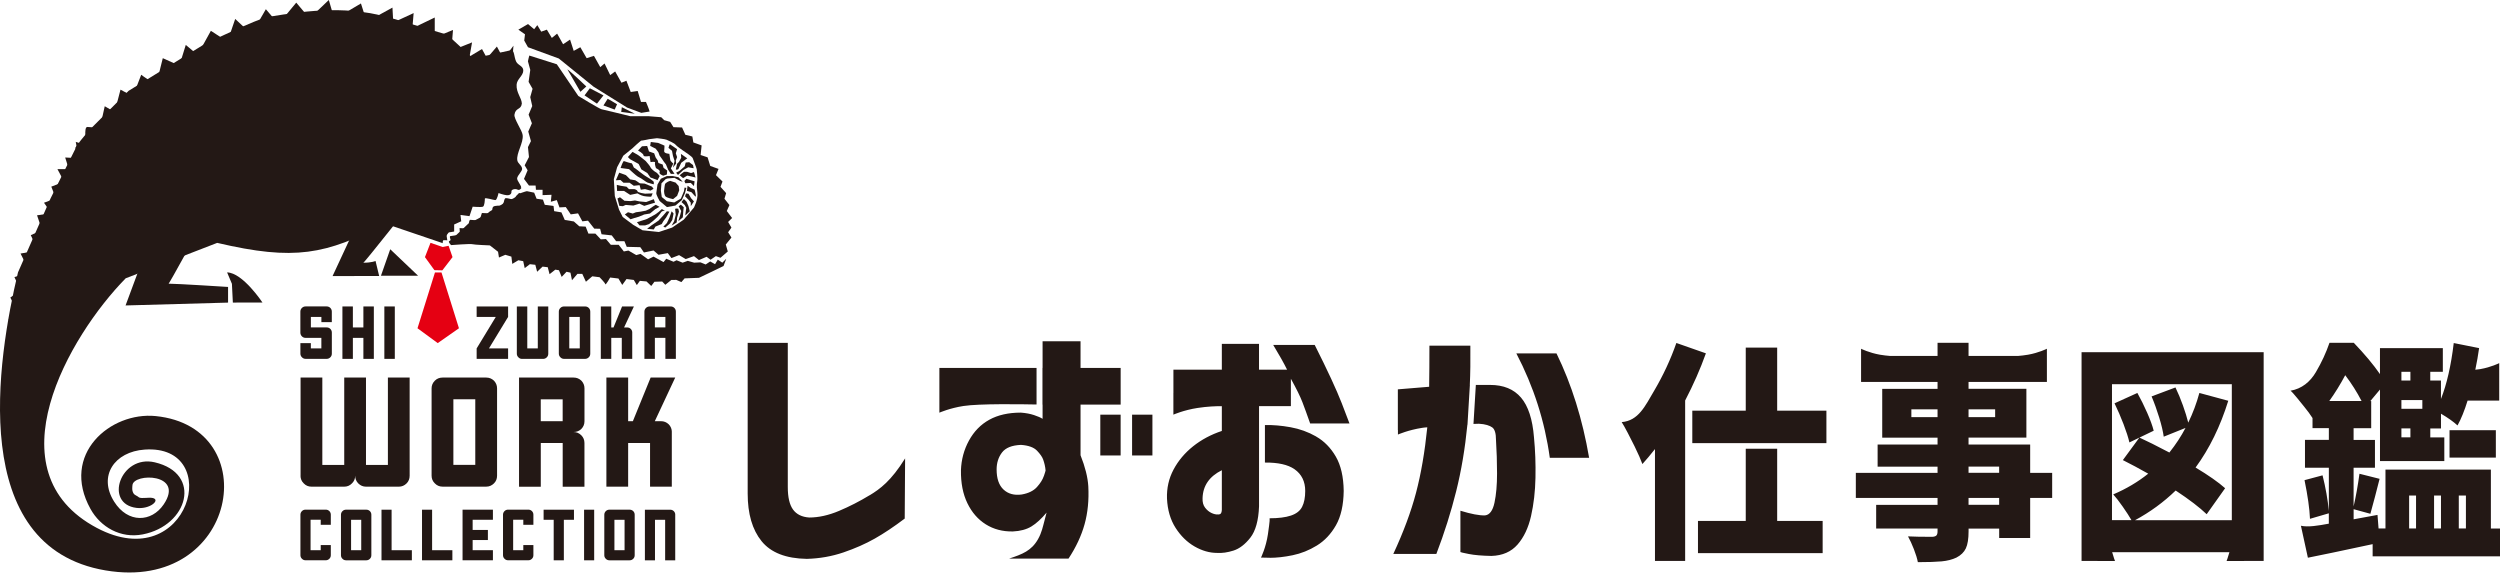<?xml version="1.0" encoding="UTF-8"?>
<svg id="_レイヤー_2" data-name="レイヤー 2" xmlns="http://www.w3.org/2000/svg" viewBox="0 0 825.09 188.95">
  <defs>
    <style>
      .cls-1 {
        fill-rule: evenodd;
      }

      .cls-1, .cls-2 {
        fill: #231815;
      }

      .cls-3 {
        fill: #e50012;
      }
    </style>
  </defs>
  <g id="_レイヤー_1-2" data-name="レイヤー 1">
    <g>
      <path class="cls-2" d="m434.4,144.07c-2.65-1.51-5.48-2.53-8.48-3.07-2.99-.54-5.81-.78-8.45-.72v12.38c4.29-.04,7.58.67,9.77,2.2,2.35,1.65,3.53,4.04,3.53,7.16,0,2.16-.34,3.91-1.02,5.24-.68,1.34-1.91,2.3-3.71,2.9-1.79.6-4.14.89-7.02.89v.85c-.06.72-.21,2.02-.56,4.42-.65,4.41-2.29,7.7-2.29,7.7l2.85.06v.02c2.3,0,4.83-.28,7.59-.85,2.77-.57,5.43-1.63,7.99-3.2,2.56-1.57,4.66-3.8,6.31-6.69,1.65-2.9,2.5-6.68,2.56-11.34-.06-4.66-.93-8.44-2.61-11.34-1.68-2.9-3.84-5.1-6.49-6.61Zm-60.77,6.25h6.71v-13.47h-6.71v13.47Zm434.8.71h15.29v-9.04h-15.29v9.04Zm-451.8-38.39h-12.54v8.79h-.04v12.11s.04,0,.04,0v4.69c-.59-.4-1.53-.81-2.83-1.24-1.3-.43-2.74-.69-4.33-.81-4.12,0-7.59.78-10.42,2.35-2.83,1.56-5.06,3.85-6.71,6.86-1.65,3.01-2.53,6.28-2.65,9.81-.06,4.21.65,7.83,2.12,10.87,1.47,3.04,3.5,5.37,6.09,6.99,2.59,1.62,5.56,2.4,8.92,2.34,2.47-.11,4.52-.67,6.14-1.66,1.62-.99,3.28-2.52,4.99-4.56,0,.11-.24,1.02-.71,2.73-.47,1.71-.87,3.86-2.12,6.05-2.18,3.83-5.19,4.96-9.54,6.4h19.61c2.47-3.75,4.24-7.53,5.3-11.34,1.06-3.81,1.47-7.99,1.23-12.54-.18-2.96-1.03-6.37-2.56-10.23v-16.71h13.24v-12.11h-13.24v-8.79Zm-12.14,44.51c-.38,1.14-1.13,2.33-2.25,3.58-1.12,1.25-2.8,2.08-5.03,2.47-2.47.34-4.47-.2-6-1.62-1.53-1.42-2.29-3.64-2.29-6.65,0-2.16.59-4.02,1.77-5.58,1.18-1.56,3.27-2.4,6.27-2.52,2.47.17,4.24.81,5.3,1.92,1.06,1.11,1.74,2.09,2.03,2.94.41,1.14.68,2.33.79,3.58,0,.11-.19.74-.57,1.87Zm342.5,27.98h5.26v.02h5.78s-.46-1.17-.94-2.9h38.7c-.48,1.73-.94,2.9-.94,2.9h5.78v-.02h6.46v-68.89h-60.1v68.89Zm10.03-58.33h39.56v44.89h-31.95c4.98-2.69,9.45-5.95,13.42-9.8,4.52,2.99,7.93,5.6,10.23,7.82l6.09-8.58c-2.21-1.97-5.46-4.25-9.75-6.83,4.57-6.23,8.16-13.57,10.79-22.03l-9.54-2.58c-.92,3.39-2.14,6.66-3.67,9.8-.41-1.67-1-3.57-1.76-5.7-.76-2.12-1.58-4.1-2.46-5.92l-7.88,2.96c.92,2.18,1.76,4.51,2.52,6.99s1.25,4.58,1.49,6.3l7.19-2.89c-1.43,2.73-3.2,5.44-5.33,8.12-4.24-2.23-7.54-3.87-9.89-4.94l-5.46,7.44c2.63,1.32,5.42,2.81,8.37,4.48-3.41,2.73-7.26,5.01-11.55,6.84.88.96,1.93,2.32,3.15,4.06,1.22,1.75,2.18,3.23,2.87,4.44h-6.43v-44.89Zm-263.14-12.97h-13.68c2,3.3,3.53,6.03,4.59,8.18h-9.27v-8.53h-12.27v8.53h-15.98v7.71h-.01v7.13s3.42-1.51,7.97-2.21c3.26-.5,6.06-.6,8.02-.59v8.18c-3.59,1.19-6.75,2.89-9.49,5.07-2.74,2.19-4.89,4.75-6.45,7.68-1.56,2.93-2.28,6.12-2.16,9.59.18,3.75,1.12,6.97,2.83,9.64,1.71,2.67,3.8,4.72,6.27,6.14,2.47,1.42,4.95,2.13,7.42,2.13,1.65.11,3.46-.14,5.43-.77,1.97-.63,3.83-2.05,5.56-4.26,1.73-2.22,2.69-5.66,2.87-10.32v-13.07h0v-14.94h0v-5.08h10.51v-9.04c1.83,3.3,3.09,5.87,3.8,7.72.71,1.85,1.56,4.19,2.56,7.04h12.98c0-.06-.85-2.29-2.56-6.7-1.71-4.4-4.68-10.81-8.92-19.23Zm-30.63,54.49c-.06.8-.26,1.25-.62,1.37-.35.11-.56.14-.62.09-.65.06-1.37-.1-2.16-.47-.79-.37-1.5-.95-2.12-1.75-.62-.8-.9-1.85-.84-3.16.06-2.04.62-3.84,1.68-5.37,1.06-1.54,2.62-2.82,4.68-3.84v13.13Zm-116.2-4.9c-3.32,2.02-6.71,3.75-10.15,5.2-3.44,1.45-6.73,2.18-9.84,2.18-2.41-.17-4.19-1.05-5.34-2.64-1.15-1.59-1.72-4.06-1.72-7.42v-47.58h-13.24v49.72c0,6.71,1.53,11.95,4.59,15.73,3.06,3.78,8.03,5.73,14.92,5.84,4.24-.11,8.27-.83,12.1-2.13,3.83-1.31,7.27-2.83,10.33-4.56,3.06-1.73,6.36-3.94,9.89-6.61l.13-19.86c-4.6,7.43-8.33,10.13-11.65,12.14Zm55.05-29.93v-12.06h-32.07v14.77s3.42-1.51,7.97-2.21c5.14-.79,18.93-.6,24.1-.49Zm327.92,13.22h-20.33v-2.28h19.09v-16.1h-19.09v-2.28h25.86v-8.58h0v-2.37s-2.68,1.35-6.24,1.97c-1.17.2-2.24.32-3.23.4h-5.41s0,0,0,0h-10.98v-4.33h-10.23v4.33h-10.36s-.04,0-.04,0h-5.35c-.99-.08-2.07-.2-3.25-.4-3.56-.62-6.24-1.97-6.24-1.97v6.35h0v4.61h25.24v2.28h-18.26v16.1h18.26v2.28h-19.78v7.29h19.78v2.05h-26.97v8.28h26.97v2.28h-20.26v7.82h20.26v.91c0,.66-.13,1.11-.38,1.37-.25.25-.7.41-1.35.45-3.46,0-6.13-.05-8.02-.15.65,1.16,1.29,2.57,1.94,4.22.64,1.64,1.08,3.08,1.31,4.29,3.36,0,5.98-.09,7.85-.26,1.87-.18,3.49-.59,4.88-1.25,1.47-.76,2.51-1.77,3.11-3.04.6-1.27.9-3.14.9-5.62v-.91h10.1v3.11h10.23v-13.22h7.26v-8.28h-7.26v-9.34Zm-20.33-11.62h8.78v2.58h-8.78v-2.58Zm-10.23,2.58h-8.64v-2.58h8.64v2.58Zm20.33,28.94h-10.1v-2.28h10.1v2.28Zm0-10.56h-10.1v-2.05h10.1v2.05Zm-296.65-5.73h6.71v-13.47h-6.71v13.47Zm121.18-10.14l.79-13.13h-.02c.18-3.69.23-8.01.18-12.96h-13.51c0,5-.03,9.52-.09,13.56-3,.23-6.45.51-10.33.85v13.47s.03,0,.03,0v1.45s3.42-1.51,7.97-2.21c.25-.04.48-.06.73-.1.35-.03.62-.05.99-.08-.83,8.13-2.06,15.32-3.71,21.58-1.65,6.26-4.15,12.99-7.51,20.21h14.21c2.65-6.94,4.83-13.81,6.53-20.64,1.71-6.82,2.94-14.16,3.71-22,0,0,.02,0,.03,0Zm102.21-25.45h-10.37v20.81h-17.64v10.71h17.64s10.37,0,10.37,0h0s16.25,0,16.25,0v-10.71h-16.25v-20.81Zm116.25,31.29l8.02-3.87c-.41-1.62-1.13-3.58-2.14-5.89-1.01-2.3-2.1-4.49-3.25-6.57l-7.54,3.42c1.06,2.18,2.05,4.47,2.97,6.87.92,2.41,1.57,4.42,1.94,6.04Zm-116.25,2.08h-10.37v23.82h-15.77v10.63h41.15v-10.63h-15.01v-23.82Zm235.55,26.32v-19.44h-34.79v19.44h-2.28l-.35-4.48-7.88,1.45v-3.34l5.53,1.52c.28-.91.78-2.78,1.52-5.62.92-3.64,1.43-5.62,1.52-5.92l-6.64-1.67c-.56,4.05-1.2,7.65-1.94,10.78v-12.76h7.05v-9.19h-7.05v-3.87h5.81v-8.96h-.28l3.18-3.8v23.62h21.23v-7.82h-4.63v-2.96h3.53v-4.86c2.26,1.32,4.08,2.61,5.46,3.87,1.2-2.17,2.31-4.91,3.32-8.2h10.44v-6.01h0v-6.35s-2.68,1.35-6.24,1.97c-.6.1-1.1.14-1.65.21.52-2.53.96-4.94,1.25-7.14l-8.37-1.67c-.88,7.39-2.28,13.54-4.22,18.46v-6.08h-3.53v-2.89h4.15v-7.82h-20.75v8.58c-2.17-3.14-5.05-6.58-8.64-10.33h-8.02c-1.11,3.24-2.6,6.47-4.49,9.68-1.89,3.22-4.68,5.5-8.37,6.13.83.61,3.44,3.98,4.53,5.3,1.08,1.32,1.99,2.56,2.73,3.72v3.34h5.39v3.87h-7.88v9.19h7.88v14.28c-.37-3.8-1.06-7.72-2.08-11.77l-5.95,1.59c1.06,5.17,1.66,9.42,1.8,12.76l6.22-1.82v3.42c-3.55.66-6.8,1.21-9.21.69l2.3,10.55c4.1-.81,11.23-2.3,21.37-4.48v4.03h42.05v-9.19h-3.04Zm-29.53-51.72h2.97v2.89h-2.97v-2.89Zm0,9.34h6.91v2.89h-6.91v-2.89Zm0,9.34h2.97v2.96h-2.97v-2.96Zm-18.54-17.55c2.08,2.73,3.87,5.57,5.39,8.51h-10.65c1.89-2.63,3.64-5.47,5.26-8.51Zm23.37,50.58h-2.28v-10.86h2.28v10.86Zm8.23,0h-2.28v-10.86h2.28v10.86Zm8.23,0h-2.35v-10.86h2.35v10.86Zm-311.85-43.19c-2.38-2.79-5.78-4.18-10.2-4.18h-4.71l-.78,12.87c.75-.05,1.43-.06,1.8-.06,2.12.11,3.57.61,4.4,1.21.82.6,1.23,1.98,1.23,4.14.23,3.64.35,7.33.35,11.09s-.28,6.95-.84,9.59c-.56,2.64-1.6,4.05-3.13,4.22-1.89.06-4.59-.46-8.12-1.54v13.64c0,.06.93.27,2.78.64,1.86.37,4.34.58,7.46.64,3.65-.11,6.52-1.37,8.61-3.75,2.09-2.39,3.58-5.53,4.46-9.42.88-3.89,1.37-8.11,1.46-12.66.09-4.55-.07-8.98-.49-13.3-.47-5.97-1.9-10.34-4.28-13.13Zm-1.54-14.58c5.71,10.92,9.39,22.4,11.04,34.45h12.98c-2.18-12.73-5.77-24.22-10.77-34.45h-13.24Zm52.81-3.44c-1.89,5.42-4.33,10.67-7.33,15.76-3,5.09-5.16,9.88-10.71,10.35.88,1.32,3.07,5.57,4.27,8.03,1.2,2.46,2.05,4.39,2.56,5.81,1.25-1.37,2.63-3.01,4.15-4.94v36.91h9.96v-52.94c2.72-5.22,5-10.41,6.85-15.57l-9.75-3.42Z"/>
      <g>
        <polygon class="cls-3" points="142.08 80.14 140.25 84.86 143.37 89.16 145.99 89.22 149.35 84.86 148.05 81.12 146.12 81.52 142.08 80.14"/>
        <polygon class="cls-3" points="145.71 89.93 143.55 89.93 137.79 108.34 144.47 113.24 144.47 113.24 151.47 108.34 145.71 89.93"/>
        <g>
          <path class="cls-1" d="m214.39,36.81c-.11-.66-1.2-3.17-1.2-3.17h-1.64l-1.09-3.61-2.3.33-1.42-3.72-1.64.66-2.08-3.72-1.64,1.2-1.86-3.83-1.42,1.2-2.08-3.72-2.41.77-2.08-3.61-2.19,1.2-1.2-3.72-2.3,1.53-1.97-3.5-1.75,1.42-1.64-2.73-1.86.66-1.29-2.15-1.05,1.35-2.01-1.71-3.2,1.85,2.19,1.53-.25,2.07,1.24,2.2,10.17,3.72,11.48,9.3,11.05,6.89,4.7,1.75,2.73-.44h0Z"/>
          <path class="cls-1" d="m173.89,63.09l2.4.5.8,2,2.1.3.6,1.7,2.9.4.2,1.7,2.4.4,1.1,2.5,3,.5,1.8,1.6,2.1.1.9,2.3h2.3l1.8,1.9,1.7-.1,1.6,1.9h2.6l1.7,2.2,1.5-.3,2.6,1.5,1.4-.4,2.5,1.8,1.8-.9,3.3,1.8.9-1.1,2.4,1,1-.5,2,.8,1.7-.6,2.1.6,2.1-.1,1.7.7,1.5-1,1.6.9.9-1.5,1.5,1,1.3-1.3-.9,2.4-3.7,1.8-4.4,2.1-4.75.18-1.06,1.23-1.69-.73-1.63.02-1.99,1.6-1.02-1.08-2.57.08-1.05,1.39-1.56-1.49-2.2-.2-1,1.4-1-1.7-2.4-.3-1.41,1.95-1.26-2.12-2.73-.33s-1.5,2.7-1.6,2.2c-.1-.5-1.9-2.3-1.9-2.3l-2.4-.3-2.1,1.8-1.2-2.6h-1.6l-1.8,2.1-.5-2.5-1.3-.3-1.6,1.7-.9-2.2-1.2-.2-1.9,1.5-.6-2.3-1.7-.2-1.8,1.7-.6-2.3-1.8-.2-1.7,1.3-.5-2.3-1.6-.3-2,1.2-.3-2.4-2-.6-2.1.9-.3-1.9-2.7-2.1s-5.2-.2-5.8-.4c-.6-.2-7.01.3-7.01.3,0,0-1.1-1.1-.6-1.3.5-.2,6.21-5.7,6.21-5.7,0,0,6.51-3.3,6.81-3.8.3-.5,4.8-2.6,4.9-3.1.1-.5,3.7-1.3,4.1-2.2.4-.9,3.5-1.7,3.6-1.7h0Z"/>
          <path class="cls-1" d="m174.68,18.33l9.09,2.88,7.1,10.47s7,4.27,7.66,4.38c.66.11,9.52,2.3,9.52,2.3h6.13l4.05.33.98.98,1.97.55,1.09,1.75,2.84.11,1.09,2.41,2.3.55.33,1.97,2.73.98-.33,3.17,2.3.77.88,2.84,2.73.98-.84,2.06,2.15,2.1-.66,1.75,1.86,2.08-.55,1.86,1.64,2.08-.87,1.97,1.75,2.3-1.31,1.31,1.09,1.86-1.09,1.53,1.09,1.75-1.86,2.3.66,2.3-2.41,2.08-1.53-.55-1.75,1.2-1.31-.98-2.52,1.09-1.64-1.31-2.73.98-2.19-1.31-2.52.98-1.2-1.64-3.06.55-1.64-1.42-3.17.66-1.2-1.75-4.48-.11-.77-1.86h-2.73l-1.44-1.92-3.37-.37-.47-1.81-1.93-.05-2.08-2.63-1.86.22-1.42-2.63-2.41.33-1.64-2.41-2.08.11-.88-2.41-1.97.55.22-2.3-2.95.11v-1.75h-2.19l-.11-1.42h-2.19l-1.64-2.19,1.2-2.84-.98-1.64,1.42-2.73-.33-3.28.98-1.97-.88-3.17,1.2-2.73-1.09-2.84,1.2-2.84-.66-2.95.77-2.73-1.31-2.3.55-3.94-.77-2.84s.33-1.64.44-1.86h0Zm37.05,28.05c-.32,0-3.05,2.6-3.05,2.6l-2.98,2.41-2.03,3.81-1.08,3.93.32,5.58,1.4,4.5,1.21,2.41,3.49,2.6,3.05,1.78,5.39.57,4.38-1.46,3.81-2.6,3.43-4.06c2.21-4.83.38-4.91,1.08-9.07.06-.38-.13-3.11-.19-3.49-.06-.38-1.14-3.11-1.33-3.68-.19-.57-2.6-2.09-3.05-2.41-.44-.32-2.22-1.52-2.6-2.03-.38-.51-2.41-1.4-2.98-1.65-.57-.25-3.17-.51-3.17-.51l-2.54.32s-2.6.57-2.54.44h0Z"/>
          <path class="cls-1" d="m208.75,50.12l-1.52,1.71.7.7,2.85,1.59.89,1.78,1.97,1.21,1.02,1.46,2.35.89.7-1.33s-.82-1.14-1.21-1.27c-.38-.13-1.71-1.27-1.78-1.59-.06-.32-1.33-1.84-1.65-2.16-.32-.32-1.71-1.33-2.16-1.71-.44-.38-2.16-1.21-2.16-1.27h0Z"/>
          <path class="cls-1" d="m205.9,53.16c-.06.01-.13.1-.22.23-.36.58-.86,2.05-.86,2.05l2.79.38,1.4,1.27s1.4,1.27,1.97,1.46c.57.19,2.22,1.52,2.73,1.71.51.19,2.03.57,2.03.57,0,0,.19-.7-.13-1.01-.32-.32-1.65-1.21-2.16-1.46-.51-.25-2.35-1.65-2.35-1.65,0,0-1.46-1.21-1.78-1.33-.32-.13-.44-1.21-.95-1.59.51.38-2.47-.63-2.47-.63h0Z"/>
          <path class="cls-1" d="m221.19,59.7c-.51.06-1.59.7-1.71,1.08-.13.38-.32,2.28-.32,2.28,0,0,0,1.4.57,1.84.57.44,2.41.82,2.41.82l1.33-1.08.7-1.84-.19-1.4-1.01-1.14-1.78-.57h0Z"/>
          <polygon class="cls-1" points="215.69 62.31 214.69 62.91 212.89 62.41 211.48 62.61 211.08 61.11 209.17 61.31 207.77 60.3 205.76 60.3 204.76 59.4 203.26 59.5 204.36 56.99 206.57 57.8 207.97 59.2 209.68 59.5 211.18 60.5 212.79 60.6 215.19 61.61 215.69 62.31 215.69 62.31"/>
          <path class="cls-1" d="m218.9,58s-1.6-.6-1.2-1.2c.4-.6-1.2-1.3-1.2-1.3,0,0-.5-1.3-.3-1.81.2-.5-1.5-.2-1.5-.2l-.3-2.01s-2.01.4-2.01-.2-1.81-1.6-1.81-1.6l1.3-1.4,1.71-.1.6,1.81,1.71.6.5,1.4.7,1,.2.8,1.4.5.3,1.1,1.2.9-.1,1.3-1.2.4h0Z"/>
          <path class="cls-1" d="m203.56,61.01l.1,2.01h2.31l2.01,1.3,2.41-.5s1.1.7,2.11.9c1,.2,2.41.2,2.41.2l.5-1.1-2.51.1s-2.41-.3-2.51-.8c-.1-.5-1-.7-1-.7h-1.81l-.8-.8-1.91-.3-1.3-.3h0Z"/>
          <path class="cls-1" d="m221.41,57.39h1.2l-1.2-1.81.8-1.6s-.9-.7-1-1.2c-.1-.5-.3-2.01-.3-2.01,0,0-1.81-.1-1.71-.9.1-.8.1-1.81.1-1.81l-2.11-.9-2.41-.3-.2,1.3,1.81.9.9,1.2.4,1.1.8,1.1.6.9.7.9.7,1.71s.8,1.3.9,1.4h0Z"/>
          <path class="cls-1" d="m219.71,59.1l-1.4,1.4-.2,2.41.3,2.11,1.7,1.4,2.41.4,2.21-1.3,1-2.41.2-1.2.6.1-.5,1.81-1,2.21-2.11,1.81-2.81.5-2.41-2.01s-1.2-2.11-1.1-2.61c.1-.5.4-2.81.4-2.81l1.1-1.91,2.01-.9h1.91l1.91.4,1.4,1.5-.9-.3-1.81-1-2.31.2-.6.2h0Z"/>
          <polygon class="cls-1" points="215.77 65.74 216.19 66.89 214.72 67.31 212.62 67.95 211.04 67.21 209.04 67.84 206.51 67.63 205.57 68.05 204.41 67.95 203.78 65.53 204.62 65.1 206.09 66.26 208.09 66.37 209.57 66.16 211.04 66.47 213.25 66.68 215.77 65.74 215.77 65.74"/>
          <path class="cls-1" d="m216.51,67.63l1.16.63-1.37.74-1.79,1.47-1.89.32-1.79.74-1.47.42-1.26.42-1.89-1.58,1.05-.74,1.58.42,1.05-.42,1.58-.21,1.68-.32,1.16-.53s2.31-1.68,2.21-1.37h0Z"/>
          <path class="cls-1" d="m218.4,69l1.05.53s-.95,0-1.26.53c-.32.53-1.26,1.58-1.26,1.58l-1.26,1.16-1.47,1.16-1.26.42h-1.89l-.84-1.05,2-.63,1.26-.42,1.37-.74,1.37-.74,1.16-.84,1.05-.95h0Z"/>
          <polygon class="cls-1" points="219.88 71.73 220.93 69.84 220.09 69.73 218.72 71.31 217.35 72.79 215.04 74.36 213.56 75.52 215.77 75.73 216.3 74.79 218.4 73.94 218.93 73 219.88 71.73 219.88 71.73"/>
          <polygon class="cls-1" points="221.67 69.73 220.93 71.84 220.09 73.63 218.93 74.79 219.56 75.1 221.14 73.73 221.88 72.58 222.3 70.47 221.67 69.73 221.67 69.73"/>
          <path class="cls-1" d="m222.82,69l.21,1.89-.53,2.1-.84,1.47,1.68-1.05.11-1.47.63-2.1-.21-.95s-.95-.21-1.05.11h0Z"/>
          <path class="cls-1" d="m224.72,67.53l-.74.53.84,1.58-.32,1.26-.42,1.37-.21.74,1.47-1.26s.11-.74.11-1.26.21-2.1.21-2.1l-.95-.84h0Z"/>
          <path class="cls-1" d="m225.66,65.74l-.74.95,1.05.95.53.95-.21,1.47-.11,1.05,1.47-1.37-.42-1.68-.63-1.47s-.95-1.05-.95-.84h0Z"/>
          <polygon class="cls-1" points="226.4 63.84 226.09 64.79 227.35 66.05 227.98 66.89 227.98 68.05 229.03 66.47 228.08 65.42 227.24 63.95 226.4 63.84 226.4 63.84"/>
          <path class="cls-1" d="m226.93,61.32l-.21,1.68,1.47.42.95,1.05s.53.74.53.21-.42-2.1-.42-2.1l-1.26-.53-1.05-.74h0Z"/>
          <polygon class="cls-1" points="225.87 59.74 226.19 60.48 227.98 60.37 229.03 61.42 229.24 59.84 227.77 59.42 226.51 59 225.87 59.74 225.87 59.74"/>
          <polygon class="cls-1" points="224.3 57.84 225.45 58.79 226.82 57.95 228.29 58.27 229.56 58.58 229.03 56.79 228.08 57.11 226.72 56.69 225.77 56.69 224.93 57.32 224.3 57.84 224.3 57.84"/>
          <path class="cls-1" d="m225.45,56.16l-1.68,1.58-.63-.74,1.16-.63,1.68-1.47.32-1.26,1.16-.11,1.26.95.21,1.05-1.79-.32s-1.89,1.05-1.68.95h0Z"/>
          <path class="cls-1" d="m223.03,55.95s.74.21.95-.32c.21-.53.84-1.89.84-1.89l1.26-.95.74-.53-2.1-1.47.11,1.26-.74,1.37-.63.63-.42,1.89h0Z"/>
          <path class="cls-1" d="m221.14,47.64l2.32,1.58-.42,1.37.42,1.26-.42,1.16.11.95-1.05,1.37.53-2.21-.53-1.68-.32-1.68-1.16-.95s.42-1.47.53-1.16h0Z"/>
          <path class="cls-1" d="m187.25,22.88c.98.59,6.25,5.66,6.25,5.66l-1.95,1.76-4.3-7.42h0Z"/>
          <polygon class="cls-1" points="194.67 29.13 192.92 31.48 197.02 34.21 199.17 31.48 194.67 29.13 194.67 29.13"/>
          <path class="cls-1" d="m200.53,32.65l-1.37,2.15,3.71,1.37.78-1.76s-3.52-2.15-3.13-1.76h0Z"/>
          <polygon class="cls-1" points="205.22 35.38 205.03 36.95 209.52 37.53 205.22 35.38 205.22 35.38"/>
          <path class="cls-1" d="m24.94,48.98l-8.28,16.56c-3.57,8.12-7.14,16.24-10.72,24.35-6.84,28.8-16.79,90.65,28.91,98.37,43.69,7.37,53-47.26,16.53-50.94-14.89-1.5-31.56,12.58-21.5,30.67,3.31,5.95,9.9,9.81,17.23,8.38,15-2.92,19.75-20.09,3.96-23.79-11.32-2.65-16.91,13.77-5.97,15.05,4.39.51,7.92-2.62,5.36-3.26-1.29-.33-3.55.27-4.56-.19-.6-.55-1.44-.75-1.76-1.23-.71-1.05-.46-2.2-.43-2.78.22-4.11,17.36-4.1,10.31,6.31-4.02,5.93-11.8,6.3-16.35-.92-5.35-8.49.09-16.48,10.07-17.18,26.5-1.86,14.7,42-15.76,25.86-35.06-18.57-9.3-63.2,9.5-82.39,10.07-3.9,20.13-7.79,30.2-11.69,25.61,5.99,35.8,3.87,55.53-6.33l18.93,6.43c-.34-1.12,1.68-2.86,2.19-4,4.19-9.38,13.69-11.88,20.52-14.05.91-.29,2.24.14,3.01-.18.67-.28-1.25-2.29-1.19-3.14.08-1.08,1.81-2.37,1.64-3.3-.2-1.12-1.41-1.61-1.58-2.68-.37-2.39,2.09-5.74,1.77-8.35-.19-1.56-2.93-5.35-2.71-6.72.38-2.41,2.18-1.49,2.44-3.67-.09-1.91-1.87-3.51-1.73-6.21.1-1.85,2.12-2.9,2.2-4.58.08-1.61-1.72-1.77-2.33-3.01-.78-1.59-.55-4.05-1.79-3.78l-12.43,2.71-8.51-7.82-18.02-5.36c-14.3-4.25-26.87-2.91-41.4-.49-2.92.49-20.46,8.77-20.46,8.77l-25.33,15.59-13.15,13.15s-5.36,6.33-4.38,5.85h0Z"/>
          <path class="cls-1" d="m25.93,51.82l-.93-4.99,3.56,1.09s-1.09-6.02.27-6.02,4.1.55,4.1.55l1.64-7.39,3.28,1.92,1.92-7.39,4.1,2.19,2.74-7.11s4.92,3.83,5.2,2.46c.27-1.37,1.92-7.93,1.92-7.93l5.47,2.46,2.12-6.84,3.9,3.28,4.38-7.93,5.47,3.56,2.56-7.48,5.37,5.02,4.75-8.23,4.18,4.9,5.85-7.07,4.38,5.2,6.37-6.07,1.84,6.34,8.76-5.2,1.92,6.02,8.48-4.65.27,4.92,6.72-3.11-.42,5.02,7.39-3.56v6.57l6.02-2.46-.55,6.84,6.84-2.74-.82,4.65,4.1-2.46,1.64,3.01,3.28-3.83,2.19,4.1,3.28-4.38-.55,6.57s-49.8,12.59-51.44,12.31c-1.64-.27-36.12,3.28-37.48,3.28s-23.53,5.75-23.53,5.75l-15.6,8.21s-14.23,5.2-15.05,6.57c-.82,1.37-4.92,6.57-4.92,6.57l-4.38,5.47-1.99-2.9,3.91-1.48-1.5-3.83,4.23-1.64-2.21-4.15,3.77.03-1.21-3.86s4.68.37,4.4-.17h0Z"/>
          <path class="cls-1" d="m119.91,86.71c2.82,0,4.03-.58,4.03-.58l1.2,4.96-15.38.02,12.97-27.9,14.57,1.88s-17.39,22.08-17.39,21.61h0Z"/>
          <path class="cls-1" d="m55.61,93.62c2.82,0,19.66,1.08,19.66,1.08v5.17l-33.83.94,10.81-29.13,14.57,1.88s-11.2,20.54-11.2,20.07h0Z"/>
          <path class="cls-1" d="m74.95,89.9c5.18.11,11.67,9.94,11.67,9.94l-9.77.02-.31-6.19-1.59-3.77Z"/>
          <polygon class="cls-1" points="128.79 82.26 137.98 91 125.73 91 128.79 82.26 128.79 82.26"/>
          <path class="cls-1" d="m145.63,79.3c.4-.08,2.01,0,2.01,0,0,0-.56-2.57,0-2.57s2.25-.32,2.25-.32v-2.33l2.33-1.05-.24-2.09,2.97.4,1.05-3.13s2.81.24,3.38,0c.56-.24.64-2.17.64-2.65s2.89.48,3.46.48,1.05-2.33,1.05-2.33c0,0,1.69.64,2.73.72,1.05.08,1.61-.48,1.53-1.21-.08-.72,1.29-1.04,2.01-.64.72.4,1.29-.56,1.29-.56,0,0-5.14-1.13-5.55-1.13s-9.16,4.9-9.16,4.9c0,0-4.26,2.49-5.14,2.73-.88.24-2.57.48-3.62,1.45-1.05.96-2.81,3.54-3.22,4.26-.4.72-.4,1.93-.32,2.33.08.4.56,2.73.56,2.73h0Z"/>
          <path class="cls-1" d="m149.09,80.1s-.96-2.09-.48-2.17c.48-.08,3.21-.48,3.21-.48l-.16-2.17,2.81.16s.24-2.89.72-2.89,3.05.24,3.05.24l.8-2.49s2.33.08,2.97.16c.64.08.24-1.61.72-2.17.48-.56,2.49-.4,3.05-.4s.4-2.41,1.13-2.49c.72-.08,2.41.64,2.89.32.48-.32,1.13-2.01,1.61-2.01s2.09,1.85,1.69,2.01c-.4.16-9.24,5.39-9.81,5.79-.56.4-5.79,3.7-5.79,3.7,0,0-3.54,2.49-4.02,2.49s-4.26,2.17-4.42,2.41h0Z"/>
          <path class="cls-1" d="m15.9,70.52l-3.67.54,1.64,4.86-3.71,1.69,2.36,5.06-5.74,1.01,3.04,6.08-5.06,1.69,2.03,4.39-3.38,2.36,2.03,4.05-2.7,3.38s6.75-3.71,6.75-5.4,8.1-20.93,8.1-20.93c0,0-1.35-7.76-1.69-8.78h0Z"/>
        </g>
      </g>
      <path class="cls-2" d="m106.07,106.33v-1.74h-3.47v3.47h5.21c.47,0,.88.16,1.22.49.33.35.49.75.49,1.22v6.93c0,.49-.16.89-.49,1.22-.34.34-.75.52-1.22.52h-6.93c-.49,0-.89-.17-1.22-.52-.35-.33-.52-.74-.52-1.22v-3.45h3.45v1.74h3.47v-3.48h-5.19c-.49,0-.89-.16-1.22-.49-.35-.35-.52-.76-.52-1.25v-6.93c0-.47.17-.88.52-1.22.33-.33.74-.49,1.22-.49h6.93c.47,0,.88.16,1.22.49.33.35.49.75.49,1.22v3.48h-3.45Z"/>
      <path class="cls-2" d="m123.38,101.14v17.3h-3.45v-6.93h-3.47v6.93h-3.45v-17.3h3.45v6.93h3.47v-6.93h3.45Z"/>
      <path class="cls-2" d="m126.85,101.14h3.45v17.3h-3.45v-17.3Z"/>
      <path class="cls-2" d="m167.69,101.14v3.45c-2.8,4.62-4.91,8.08-6.32,10.4h6.32v3.45h-10.38v-3.45c3.16-5.2,5.27-8.66,6.32-10.4h-6.32v-3.45h10.38Z"/>
      <path class="cls-2" d="m180.95,101.14v15.57c0,.49-.16.89-.49,1.22-.34.34-.75.52-1.22.52h-6.93c-.49,0-.89-.17-1.22-.52-.35-.33-.52-.74-.52-1.22v-15.57h3.45v13.85h3.47v-13.85h3.45Z"/>
      <path class="cls-2" d="m194.81,102.85v13.85c0,.49-.16.89-.49,1.22-.34.34-.75.52-1.22.52h-6.93c-.49,0-.89-.17-1.22-.52-.35-.33-.52-.74-.52-1.22v-13.85c0-.47.17-.88.52-1.22.33-.33.74-.49,1.22-.49h6.93c.47,0,.88.16,1.22.49.33.35.49.75.49,1.22Zm-6.93,12.14h3.47v-10.4h-3.47v10.4Z"/>
      <path class="cls-2" d="m208.66,109.78v8.66h-3.45v-6.93h-3.47v6.93h-3.45v-17.3h3.45v6.93h.75c.63-1.55,1.57-3.86,2.82-6.93h3.9c-.72,1.53-1.8,3.84-3.24,6.93h.99c.47,0,.88.16,1.22.49.33.35.49.75.49,1.22Z"/>
      <path class="cls-2" d="m223.05,118.44h-3.45v-6.93h-3.47v6.93h-3.45v-15.59c0-.47.17-.88.52-1.22.33-.33.74-.49,1.22-.49h6.93c.47,0,.88.16,1.22.49.33.35.49.75.49,1.22v15.59Zm-3.45-10.38v-3.47h-3.47v3.47h3.47Z"/>
      <path class="cls-2" d="m99.2,157.01v-32.4h7.18v28.83h7.23v-28.83h7.18v28.83h7.23v-28.83h7.18v32.4c0,1.01-.34,1.86-1.02,2.54-.72.71-1.57,1.07-2.54,1.07h-10.85c-.98,0-1.82-.36-2.54-1.07-.68-.69-1.03-1.53-1.03-2.54,0,1.01-.36,1.86-1.08,2.54-.68.71-1.53,1.07-2.54,1.07h-10.8c-1.01,0-1.86-.36-2.54-1.07-.72-.69-1.08-1.53-1.08-2.54Z"/>
      <path class="cls-2" d="m164.05,128.17v28.83c0,1.01-.34,1.86-1.03,2.54-.72.71-1.56,1.07-2.54,1.07h-14.42c-1.01,0-1.86-.36-2.54-1.07-.72-.69-1.08-1.53-1.08-2.54v-28.83c0-.98.36-1.82,1.08-2.54.68-.68,1.53-1.02,2.54-1.02h14.42c.98,0,1.82.34,2.54,1.02.68.72,1.03,1.56,1.03,2.54Zm-14.42,25.26h7.23v-21.65h-7.23v21.65Z"/>
      <path class="cls-2" d="m189.32,142.59c.98,0,1.82.36,2.54,1.08.68.68,1.03,1.53,1.03,2.54v14.42h-7.18v-14.42h-7.23v14.42h-7.18v-36.02h18.03c.98,0,1.82.34,2.54,1.02.68.72,1.03,1.56,1.03,2.54v10.85c0,.98-.34,1.83-1.03,2.54-.72.69-1.56,1.02-2.54,1.02Zm-3.62-3.57v-7.23h-7.23v7.23h7.23Z"/>
      <path class="cls-2" d="m221.72,142.59v18.03h-7.18v-14.42h-7.23v14.42h-7.18v-36.02h7.18v14.41h1.56c1.3-3.22,3.26-8.03,5.87-14.41h8.11c-1.5,3.19-3.75,8-6.74,14.41h2.05c.98,0,1.82.34,2.54,1.03.69.72,1.03,1.56,1.03,2.54Z"/>
      <g>
        <path class="cls-2" d="m105.85,173.22v-1.68h-3.35v10.04h3.35v-1.68h3.33v3.33c0,.47-.16.86-.48,1.18-.33.33-.73.5-1.18.5h-6.69c-.47,0-.86-.17-1.18-.5-.33-.32-.5-.71-.5-1.18v-13.37c0-.45.17-.85.5-1.18.32-.32.71-.48,1.18-.48h6.69c.45,0,.85.16,1.18.48.32.33.48.73.48,1.18v3.35h-3.33Z"/>
        <path class="cls-2" d="m122.56,169.87v13.37c0,.47-.16.86-.48,1.18-.33.33-.73.5-1.18.5h-6.69c-.47,0-.86-.17-1.18-.5-.33-.32-.5-.71-.5-1.18v-13.37c0-.45.17-.85.5-1.18.32-.32.71-.48,1.18-.48h6.69c.45,0,.85.16,1.18.48.32.33.48.73.48,1.18Zm-6.69,11.72h3.35v-10.04h-3.35v10.04Z"/>
        <path class="cls-2" d="m135.93,181.59v3.33h-10.02v-16.7h3.33v13.37h6.69Z"/>
        <path class="cls-2" d="m149.3,181.59v3.33h-10.02v-16.7h3.33v13.37h6.69Z"/>
        <path class="cls-2" d="m155.99,171.55v3.35h5.03v3.33h-5.03v3.35h6.69v3.33h-10.02v-16.7h10.02v3.33h-6.69Z"/>
        <path class="cls-2" d="m172.71,173.22v-1.68h-3.35v10.04h3.35v-1.68h3.33v3.33c0,.47-.16.86-.48,1.18-.33.33-.73.5-1.18.5h-6.69c-.47,0-.86-.17-1.18-.5-.33-.32-.5-.71-.5-1.18v-13.37c0-.45.17-.85.5-1.18.32-.32.71-.48,1.18-.48h6.69c.45,0,.85.16,1.18.48.32.33.48.73.48,1.18v3.35h-3.33Z"/>
        <path class="cls-2" d="m189.42,171.55h-3.33v13.37h-3.35v-13.37h-3.33v-3.33h10.02v3.33Z"/>
        <path class="cls-2" d="m192.77,168.22h3.33v16.7h-3.33v-16.7Z"/>
        <path class="cls-2" d="m209.47,169.87v13.37c0,.47-.16.86-.48,1.18-.33.33-.73.5-1.18.5h-6.69c-.47,0-.86-.17-1.18-.5-.33-.32-.5-.71-.5-1.18v-13.37c0-.45.17-.85.5-1.18.32-.32.71-.48,1.18-.48h6.69c.45,0,.85.16,1.18.48.32.33.48.73.48,1.18Zm-6.69,11.72h3.35v-10.04h-3.35v10.04Z"/>
        <path class="cls-2" d="m222.85,169.87v15.05h-3.33v-13.37h-3.35v13.37h-3.33v-16.7h8.36c.45,0,.85.16,1.18.48.32.33.48.73.48,1.18Z"/>
      </g>
    </g>
  </g>
</svg>
